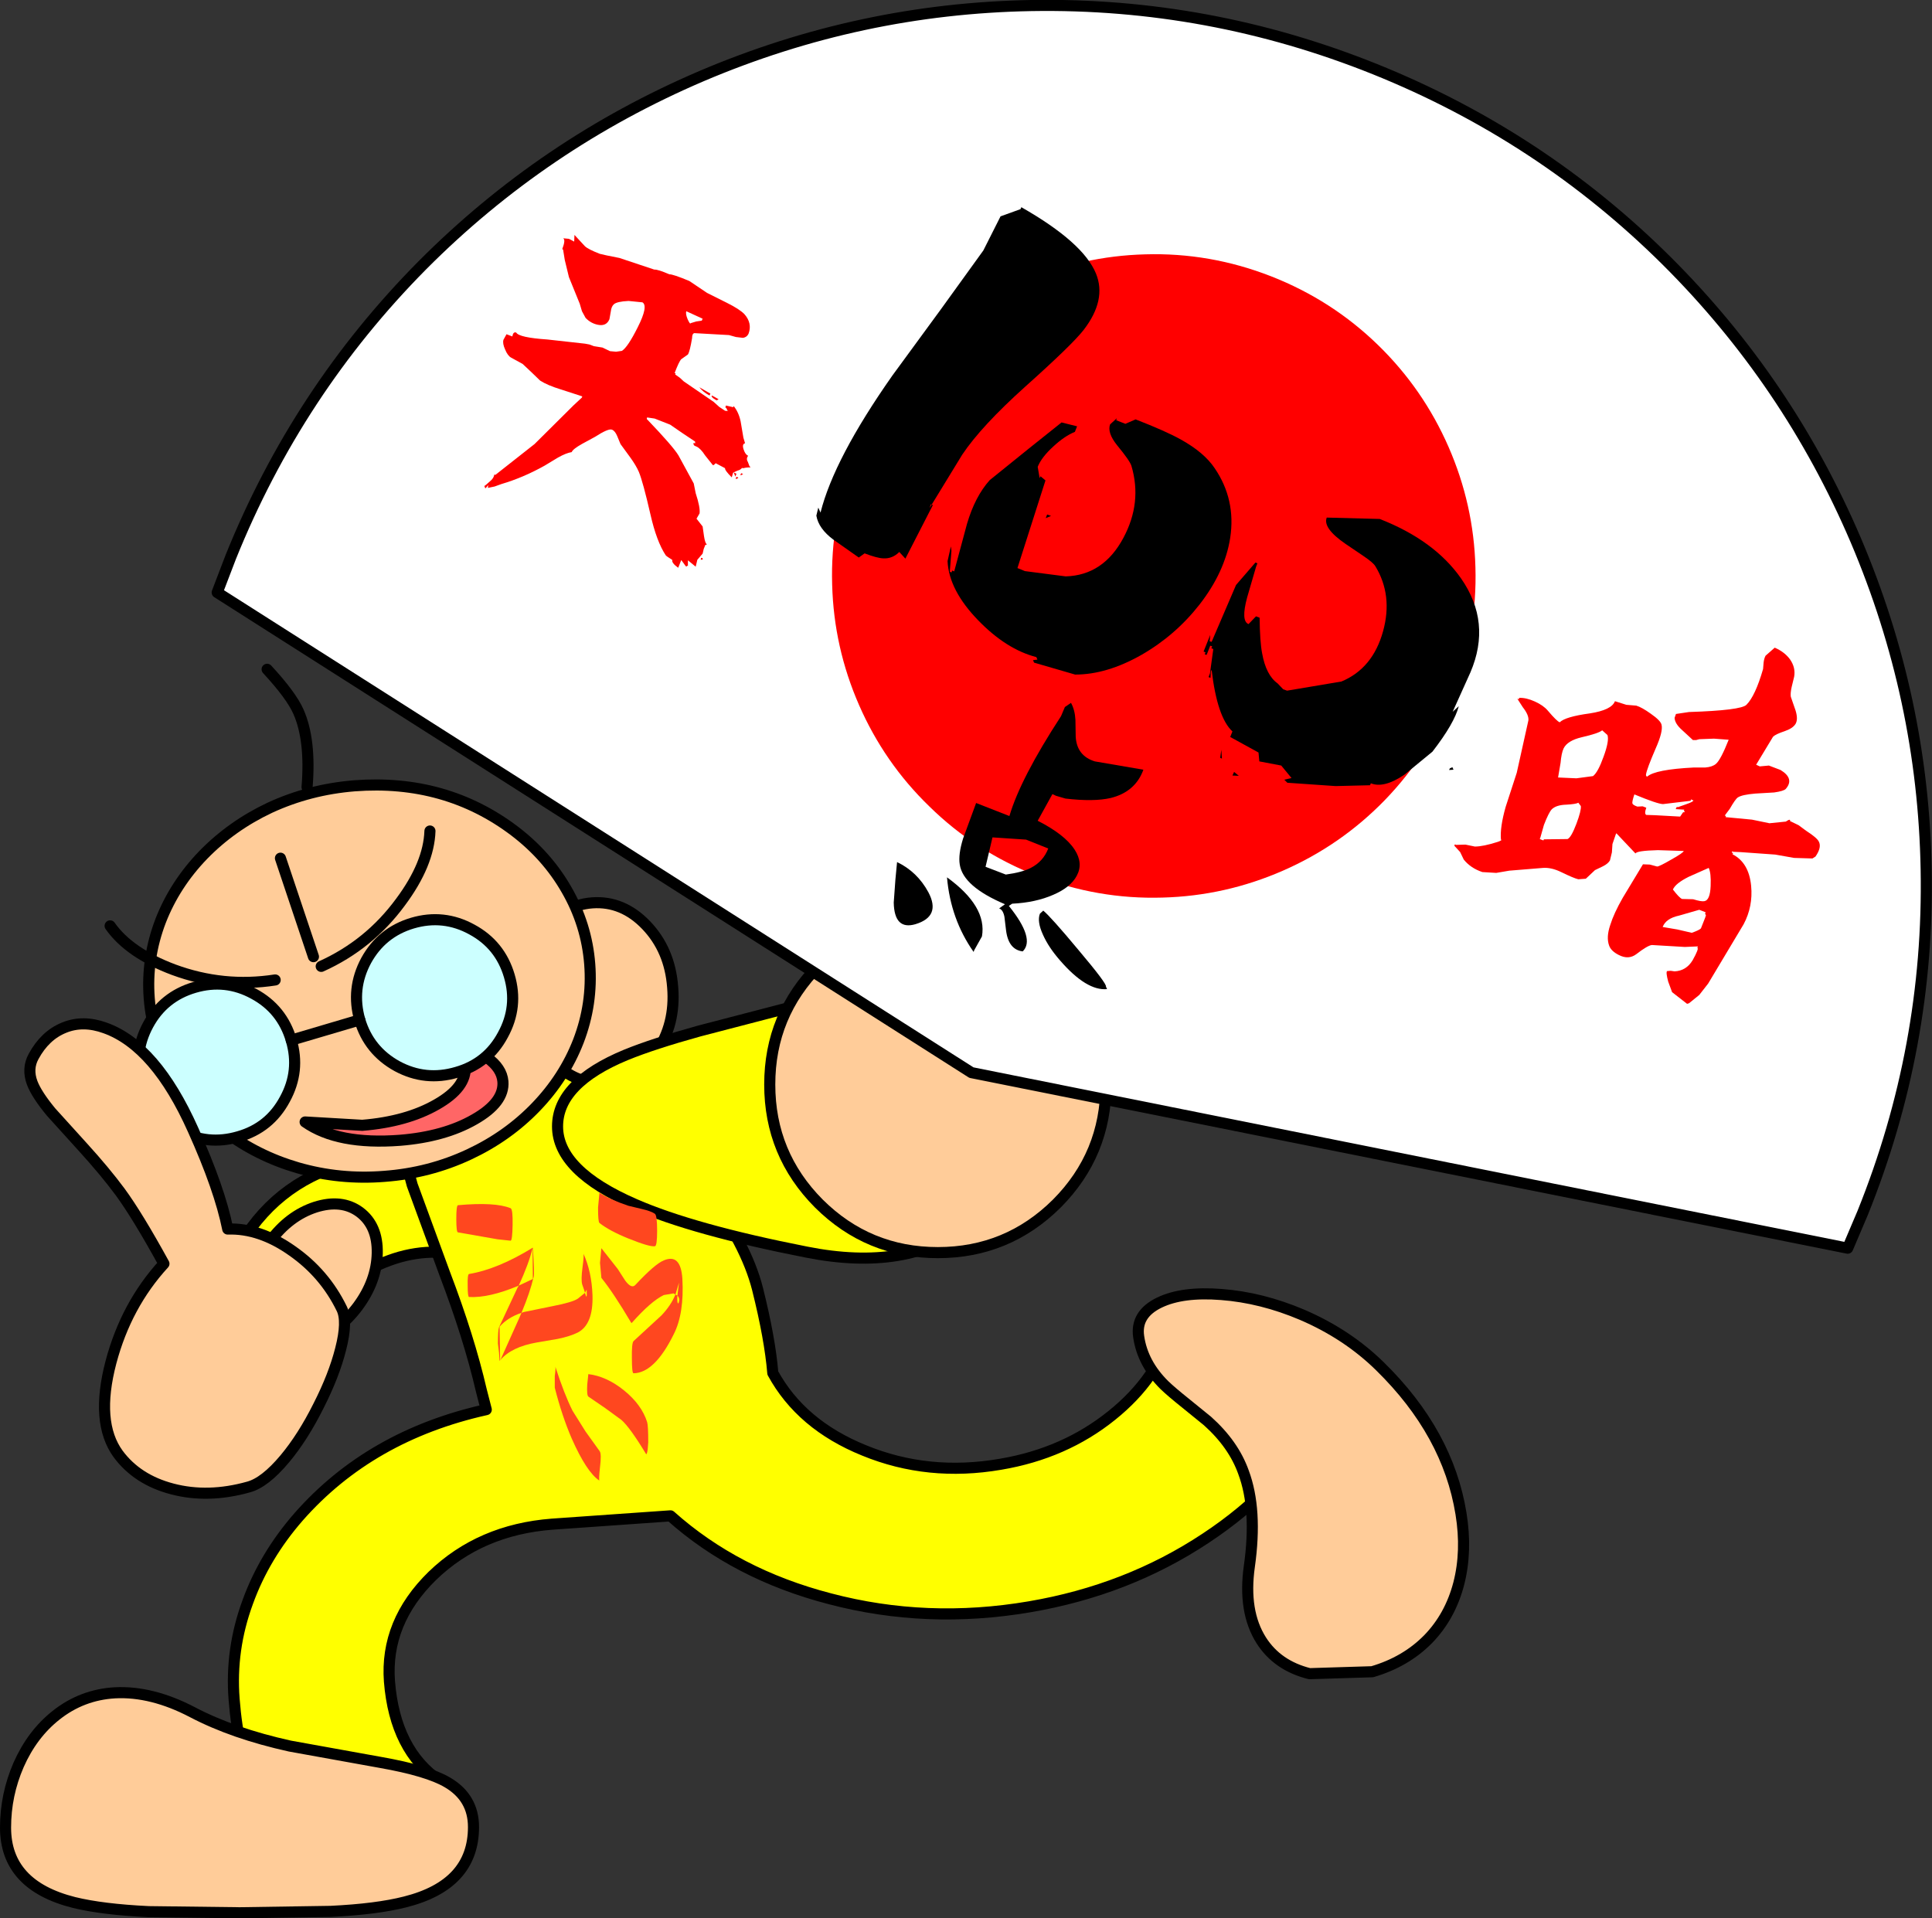 <?xml version="1.0" encoding="UTF-8" standalone="no"?>
<svg xmlns:xlink="http://www.w3.org/1999/xlink" height="345.8px" width="348.25px" xmlns="http://www.w3.org/2000/svg">
  <rect width="100%" height="100%" fill="#333333" stroke="none"/>
  <g transform="matrix(1.0, 0.0, 0.0, 1.0, 174.1, 172.9)">
    <path d="M-85.3 40.5 L-81.95 42.85 -88.7 53.9 Q-96.4 51.55 -103.9 54.3 -111.55 57.05 -115.8 63.95 L-116.45 65.2 -133.85 58.35 Q-132.55 54.3 -130.55 51.05 -123.55 39.55 -110.3 36.45 -97.05 33.35 -85.3 40.5" fill="#ffff00" fill-rule="evenodd" stroke="none"/>
    <path d="M-85.3 40.5 Q-97.05 33.35 -110.3 36.45 -123.55 39.55 -130.55 51.05 -132.55 54.3 -133.85 58.35 L-116.45 65.2 -115.8 63.95 Q-111.55 57.05 -103.9 54.3 -96.4 51.55 -88.7 53.9 L-81.95 42.85 -85.3 40.5 Z" fill="none" stroke="#000000" stroke-linecap="round" stroke-linejoin="round" stroke-width="2.0"/>
    <path d="M-99.8 40.7 Q-102.05 33.0 -100.95 27.5 -99.65 21.05 -93.45 14.8 -89.2 10.5 -80.5 13.55 -72.6 16.3 -63.15 24.25 -54.0 31.95 -47.0 41.4 -39.6 51.35 -37.55 59.45 -35.3 68.45 -34.8 74.6 -29.7 83.95 -18.35 88.55 -6.8 93.3 6.25 91.05 17.8 89.1 26.3 82.25 34.6 75.6 37.2 66.55 L64.15 82.5 Q56.85 95.4 43.2 104.4 29.1 113.75 11.45 116.75 -7.05 119.9 -24.5 115.3 -41.45 110.9 -53.25 100.35 L-74.6 101.85 Q-87.55 102.85 -96.15 111.15 -104.7 119.5 -103.9 130.2 -102.9 142.65 -94.8 148.15 L-127.95 150.7 Q-131.15 143.15 -131.9 133.4 -132.6 124.45 -129.45 115.9 -126.45 107.6 -120.25 100.5 -107.35 85.85 -86.45 81.2 L-87.35 77.7 Q-89.55 68.2 -93.95 56.65 L-99.8 40.7" fill="#ffff00" fill-rule="evenodd" stroke="none"/>
    <path d="M-99.8 40.7 L-93.95 56.65 Q-89.55 68.2 -87.35 77.7 L-86.45 81.2 Q-107.35 85.85 -120.25 100.5 -126.45 107.6 -129.45 115.9 -132.6 124.45 -131.9 133.4 -131.15 143.15 -127.95 150.7 L-94.8 148.15 Q-102.9 142.65 -103.9 130.2 -104.7 119.5 -96.15 111.15 -87.55 102.85 -74.6 101.85 L-53.25 100.35 Q-41.45 110.9 -24.5 115.3 -7.05 119.9 11.45 116.75 29.1 113.75 43.2 104.4 56.85 95.4 64.15 82.5 L37.2 66.55 Q34.6 75.6 26.3 82.25 17.8 89.1 6.25 91.05 -6.8 93.3 -18.35 88.55 -29.7 83.95 -34.8 74.6 -35.3 68.45 -37.55 59.45 -39.6 51.35 -47.0 41.4 -54.0 31.95 -63.15 24.25 -72.6 16.3 -80.5 13.55 -89.2 10.5 -93.45 14.8 -99.65 21.05 -100.95 27.5 -102.05 33.0 -99.8 40.7 Z" fill="none" stroke="#000000" stroke-linecap="round" stroke-linejoin="round" stroke-width="2.0"/>
    <path d="M-57.6 -6.1 Q-53.35 -1.65 -52.85 5.05 -52.3 11.75 -55.8 16.85 -59.35 21.9 -64.8 22.3 -70.3 22.75 -74.55 18.3 -78.75 13.85 -79.3 7.1 -79.8 0.4 -76.3 -4.65 -72.8 -9.75 -67.35 -10.15 -61.85 -10.55 -57.6 -6.1" fill="#ffcc99" fill-rule="evenodd" stroke="none"/>
    <path d="M-57.6 -6.1 Q-53.35 -1.65 -52.85 5.05 -52.3 11.75 -55.8 16.85 -59.35 21.9 -64.8 22.3 -70.3 22.75 -74.55 18.3 -78.75 13.85 -79.3 7.1 -79.8 0.4 -76.3 -4.65 -72.8 -9.75 -67.35 -10.15 -61.85 -10.55 -57.6 -6.1 Z" fill="none" stroke="#000000" stroke-linecap="round" stroke-linejoin="round" stroke-width="2.0"/>
    <path d="M-137.5 -18.75 Q-132.35 -24.05 -125.45 -27.3 -118.3 -30.6 -110.2 -31.25 -93.75 -32.5 -81.35 -23.1 -75.5 -18.65 -72.0 -12.55 -68.35 -6.25 -67.8 0.9 -67.25 8.05 -69.85 14.8 -72.4 21.35 -77.5 26.65 -82.6 31.95 -89.55 35.2 -96.7 38.55 -104.8 39.15 -112.85 39.8 -120.45 37.6 -127.8 35.45 -133.65 31.0 -139.5 26.55 -143.0 20.5 -146.65 14.2 -147.2 7.05 -147.75 -0.1 -145.15 -6.9 -142.6 -13.45 -137.5 -18.75" fill="#ffcc99" fill-rule="evenodd" stroke="none"/>
    <path d="M-137.5 -18.75 Q-132.35 -24.05 -125.45 -27.3 -118.3 -30.6 -110.2 -31.25 -93.75 -32.5 -81.35 -23.1 -75.5 -18.65 -72.0 -12.55 -68.35 -6.25 -67.8 0.9 -67.25 8.05 -69.85 14.8 -72.4 21.35 -77.5 26.65 -82.6 31.95 -89.55 35.2 -96.7 38.55 -104.8 39.15 -112.85 39.8 -120.45 37.6 -127.8 35.45 -133.65 31.0 -139.5 26.55 -143.0 20.5 -146.65 14.2 -147.2 7.05 -147.75 -0.1 -145.15 -6.9 -142.6 -13.45 -137.5 -18.75 Z" fill="none" stroke="#000000" stroke-linecap="round" stroke-linejoin="round" stroke-width="2.0"/>
    <path d="M-124.5 3.75 Q-133.85 5.2 -142.8 1.9 -150.8 -1.1 -154.25 -6.0" fill="none" stroke="#000000" stroke-linecap="round" stroke-linejoin="round" stroke-width="2.0"/>
    <path d="M-116.2 1.3 Q-107.55 -2.6 -101.9 -10.3 -96.8 -17.15 -96.6 -23.1" fill="none" stroke="#000000" stroke-linecap="round" stroke-linejoin="round" stroke-width="2.0"/>
    <path d="M-123.55 -18.2 L-117.6 -0.45" fill="none" stroke="#000000" stroke-linecap="round" stroke-linejoin="round" stroke-width="2.0"/>
    <path d="M-118.75 -31.0 Q-118.05 -39.5 -120.3 -44.6 -121.6 -47.55 -125.95 -52.25" fill="none" stroke="#000000" stroke-linecap="round" stroke-linejoin="round" stroke-width="2.0"/>
    <path d="M-102.0 32.65 Q-113.2 33.5 -119.1 29.35 L-108.8 29.95 Q-100.8 29.3 -95.4 26.2 -89.95 23.1 -90.25 19.3 -90.4 16.9 -93.1 15.0 -88.85 15.9 -86.3 17.75 -83.65 19.65 -83.45 22.05 -83.15 25.8 -88.6 28.9 -94.0 32.0 -102.0 32.65" fill="#ff6666" fill-rule="evenodd" stroke="none"/>
    <path d="M-102.0 32.65 Q-94.0 32.0 -88.6 28.9 -83.15 25.8 -83.45 22.05 -83.65 19.65 -86.3 17.75 -88.85 15.9 -93.1 15.0 -90.4 16.9 -90.25 19.3 -89.95 23.1 -95.4 26.2 -100.8 29.3 -108.8 29.95 L-119.1 29.35 Q-113.2 33.5 -102.0 32.65 Z" fill="none" stroke="#000000" stroke-linecap="round" stroke-linejoin="round" stroke-width="2.0"/>
    <path d="M-139.05 5.1 Q-133.45 3.45 -128.35 6.25 -123.25 9.0 -121.6 14.6 -119.95 20.15 -122.75 25.25 -125.5 30.4 -131.1 32.0 -136.7 33.65 -141.8 30.9 -146.9 28.1 -148.55 22.55 -150.15 16.95 -147.4 11.85 -144.65 6.75 -139.05 5.1" fill="#ccffff" fill-rule="evenodd" stroke="none"/>
    <path d="M-139.05 5.1 Q-133.45 3.45 -128.35 6.25 -123.25 9.0 -121.6 14.6 -119.95 20.15 -122.75 25.25 -125.5 30.4 -131.1 32.0 -136.7 33.65 -141.8 30.9 -146.9 28.1 -148.55 22.55 -150.15 16.95 -147.4 11.85 -144.65 6.75 -139.05 5.1 Z" fill="none" stroke="#000000" stroke-linecap="round" stroke-linejoin="round" stroke-width="2.0"/>
    <path d="M-108.1 0.25 Q-105.3 -4.85 -99.75 -6.5 -94.15 -8.15 -89.05 -5.35 -83.95 -2.6 -82.3 3.0 -80.65 8.55 -83.45 13.65 -86.2 18.8 -91.8 20.4 -97.4 22.05 -102.5 19.3 -107.6 16.5 -109.25 10.95 -110.85 5.35 -108.1 0.25" fill="#ccffff" fill-rule="evenodd" stroke="none"/>
    <path d="M-108.1 0.25 Q-105.3 -4.85 -99.75 -6.5 -94.15 -8.15 -89.05 -5.35 -83.95 -2.6 -82.3 3.0 -80.65 8.55 -83.45 13.65 -86.2 18.8 -91.8 20.4 -97.4 22.05 -102.5 19.3 -107.6 16.5 -109.25 10.95 -110.85 5.35 -108.1 0.25 Z" fill="none" stroke="#000000" stroke-linecap="round" stroke-linejoin="round" stroke-width="2.0"/>
    <path d="M-121.6 14.6 L-109.25 10.95" fill="none" stroke="#000000" stroke-linecap="round" stroke-linejoin="round" stroke-width="2.0"/>
    <path d="M31.15 68.05 Q30.55 64.0 34.9 61.9 39.05 59.9 46.05 60.45 53.3 61.0 60.6 64.1 68.75 67.6 74.65 73.4 86.9 85.4 89.25 99.95 90.35 106.7 88.85 112.55 87.3 118.5 83.3 122.6 79.25 126.7 73.25 128.45 L61.95 128.8 Q56.15 127.35 53.25 122.8 49.95 117.6 51.1 109.45 52.55 99.2 50.05 92.5 48.25 87.45 43.55 83.25 L39.55 80.0 Q37.05 78.0 35.8 76.8 31.85 72.9 31.15 68.05" fill="#ffcc99" fill-rule="evenodd" stroke="none"/>
    <path d="M31.15 68.05 Q30.55 64.0 34.9 61.9 39.05 59.9 46.05 60.45 53.3 61.0 60.6 64.1 68.75 67.6 74.65 73.4 86.9 85.4 89.25 99.95 90.35 106.7 88.85 112.55 87.3 118.5 83.3 122.6 79.25 126.7 73.25 128.45 L61.95 128.8 Q56.15 127.35 53.25 122.8 49.95 117.6 51.1 109.45 52.55 99.2 50.05 92.5 48.25 87.45 43.55 83.25 L39.55 80.0 Q37.05 78.0 35.8 76.8 31.85 72.9 31.15 68.05 Z" fill="none" stroke="#000000" stroke-linecap="round" stroke-linejoin="round" stroke-width="2.0"/>
    <path d="M-105.5 144.8 Q-97.0 146.3 -93.45 148.4 -88.75 151.15 -88.75 156.45 -88.75 166.85 -101.1 169.95 -106.2 171.25 -114.5 171.65 L-130.9 171.9 -147.3 171.7 Q-155.65 171.3 -160.75 170.05 -173.1 166.95 -173.1 156.55 -173.1 150.65 -170.75 145.25 -168.3 139.7 -164.0 136.3 -159.35 132.6 -153.4 132.25 -146.75 131.9 -139.4 135.75 -132.05 139.6 -121.85 141.85 L-105.5 144.8" fill="#ffcc99" fill-rule="evenodd" stroke="none"/>
    <path d="M-105.5 144.8 Q-97.0 146.3 -93.45 148.4 -88.75 151.15 -88.75 156.45 -88.75 166.85 -101.1 169.95 -106.2 171.25 -114.5 171.65 L-130.9 171.9 -147.3 171.7 Q-155.65 171.3 -160.75 170.05 -173.1 166.95 -173.1 156.55 -173.1 150.65 -170.75 145.25 -168.3 139.7 -164.0 136.3 -159.35 132.6 -153.4 132.25 -146.75 131.9 -139.4 135.75 -132.05 139.6 -121.85 141.85 L-105.5 144.8 Z" fill="none" stroke="#000000" stroke-linecap="round" stroke-linejoin="round" stroke-width="2.0"/>
    <path d="M-109.25 45.6 Q-106.0 48.05 -106.1 53.0 -106.2 58.0 -109.6 62.6 -113.05 67.2 -117.75 68.75 -122.5 70.25 -125.75 67.8 -129.05 65.4 -128.95 60.45 -128.8 55.45 -125.4 50.85 -122.0 46.25 -117.25 44.7 -112.5 43.2 -109.25 45.6" fill="#ffcc99" fill-rule="evenodd" stroke="none"/>
    <path d="M-109.25 45.6 Q-106.0 48.05 -106.1 53.0 -106.2 58.0 -109.6 62.6 -113.05 67.2 -117.75 68.75 -122.5 70.25 -125.75 67.8 -129.05 65.4 -128.95 60.45 -128.8 55.45 -125.4 50.85 -122.0 46.25 -117.25 44.7 -112.5 43.2 -109.25 45.6 Z" fill="none" stroke="#000000" stroke-linecap="round" stroke-linejoin="round" stroke-width="2.0"/>
    <path d="M-152.45 41.95 Q-155.15 38.3 -159.15 33.9 L-164.9 27.55 Q-167.5 24.4 -168.3 22.3 -169.25 19.75 -168.05 17.55 -166.0 13.75 -162.55 12.35 -159.15 10.95 -155.15 12.4 -146.05 15.65 -139.3 30.75 -134.5 41.4 -133.05 48.65 -127.25 48.45 -121.4 52.6 -115.6 56.65 -112.5 63.0 -111.4 65.25 -112.7 70.3 -113.9 75.05 -116.7 80.55 -119.5 86.15 -122.75 90.05 -126.35 94.35 -129.3 95.15 -136.6 97.2 -143.05 95.5 -149.35 93.85 -152.8 89.2 -156.95 83.5 -154.1 72.65 -151.35 62.3 -144.55 54.9 -149.3 46.25 -152.45 41.95" fill="#ffcc99" fill-rule="evenodd" stroke="none"/>
    <path d="M-152.45 41.95 Q-149.3 46.25 -144.55 54.9 -151.35 62.3 -154.1 72.65 -156.95 83.5 -152.8 89.2 -149.35 93.85 -143.05 95.5 -136.6 97.2 -129.3 95.15 -126.35 94.35 -122.75 90.05 -119.5 86.15 -116.7 80.55 -113.9 75.05 -112.7 70.3 -111.4 65.25 -112.5 63.0 -115.6 56.65 -121.4 52.6 -127.25 48.45 -133.05 48.65 -134.5 41.4 -139.3 30.75 -146.05 15.65 -155.15 12.4 -159.15 10.95 -162.55 12.35 -166.0 13.75 -168.05 17.55 -169.25 19.75 -168.3 22.3 -167.5 24.4 -164.9 27.55 L-159.15 33.9 Q-155.15 38.3 -152.45 41.95 Z" fill="none" stroke="#000000" stroke-linecap="round" stroke-linejoin="round" stroke-width="2.0"/>
    <path d="M-32.1 8.8 Q-8.35 2.65 2.1 11.55 9.4 17.8 9.4 30.15 9.4 34.85 7.25 39.4 4.85 44.4 0.45 47.9 -10.4 56.45 -28.75 52.8 -49.1 48.8 -59.65 44.2 -73.6 38.15 -73.6 30.15 -73.6 22.35 -61.25 17.25 -56.35 15.25 -48.05 12.95 L-32.1 8.8" fill="#ffff00" fill-rule="evenodd" stroke="none"/>
    <path d="M-32.1 8.8 Q-8.35 2.65 2.1 11.55 9.4 17.8 9.4 30.15 9.4 34.85 7.25 39.4 4.85 44.4 0.45 47.9 -10.4 56.45 -28.75 52.8 -49.1 48.8 -59.65 44.2 -73.6 38.15 -73.6 30.15 -73.6 22.35 -61.25 17.25 -56.35 15.25 -48.05 12.95 L-32.1 8.8 Z" fill="none" stroke="#000000" stroke-linecap="round" stroke-linejoin="round" stroke-width="2.0"/>
    <path d="M-26.5 1.15 Q-17.6 -7.7 -5.05 -7.7 7.5 -7.7 16.4 1.15 25.25 10.05 25.25 22.6 25.25 35.15 16.4 44.05 7.5 52.9 -5.05 52.9 -17.6 52.9 -26.5 44.05 -35.35 35.15 -35.35 22.6 -35.35 10.05 -26.5 1.15" fill="#ffcc99" fill-rule="evenodd" stroke="none"/>
    <path d="M-26.5 1.15 Q-17.6 -7.7 -5.05 -7.7 7.5 -7.7 16.4 1.15 25.25 10.05 25.25 22.6 25.25 35.15 16.4 44.05 7.5 52.9 -5.05 52.9 -17.6 52.9 -26.5 44.05 -35.35 35.15 -35.35 22.6 -35.35 10.05 -26.5 1.15 Z" fill="none" stroke="#000000" stroke-linecap="round" stroke-linejoin="round" stroke-width="2.0"/>
    <path d="M-47.6 -159.2 Q-19.05 -171.35 11.8 -171.9 43.8 -172.45 73.7 -160.45 103.65 -148.4 126.3 -125.9 148.2 -104.1 160.4 -75.55 172.55 -47.0 173.1 -16.15 173.7 15.85 161.65 45.75 L158.95 52.1 1.0 20.45 -134.95 -66.1 -132.5 -72.5 Q-120.45 -102.4 -97.95 -125.1 -76.15 -147.0 -47.6 -159.2" fill="#ffffff" fill-rule="evenodd" stroke="none"/>
    <path d="M-47.6 -159.2 Q-76.15 -147.0 -97.95 -125.1 -120.45 -102.4 -132.5 -72.5 L-134.95 -66.1 1.0 20.45 158.95 52.1 161.65 45.75 Q173.7 15.85 173.1 -16.15 172.55 -47.0 160.4 -75.55 148.2 -104.1 126.3 -125.9 103.65 -148.4 73.7 -160.45 43.8 -172.45 11.8 -171.9 -19.05 -171.35 -47.6 -159.2 Z" fill="none" stroke="#000000" stroke-linecap="round" stroke-linejoin="round" stroke-width="2.0"/>
    <path d="M55.0 -123.1 Q66.0 -118.8 74.35 -110.65 82.45 -102.75 87.0 -92.35 91.55 -81.95 91.85 -70.65 92.2 -59.0 87.9 -48.0 83.6 -37.0 75.45 -28.6 67.55 -20.5 57.15 -15.95 46.75 -11.4 35.45 -11.1 23.75 -10.75 12.75 -15.05 1.75 -19.35 -6.6 -27.55 -14.7 -35.4 -19.25 -45.8 -23.8 -56.2 -24.1 -67.5 -24.45 -79.2 -20.15 -90.2 -15.85 -101.2 -7.7 -109.55 0.2 -117.65 10.6 -122.2 21.0 -126.75 32.3 -127.05 44.0 -127.4 55.0 -123.1" fill="#ff0000" fill-rule="evenodd" stroke="none"/>
    <path d="M127.45 -12.55 Q128.6 -11.05 129.1 -10.85 L131.1 -10.8 Q132.55 -10.35 133.1 -10.45 134.15 -10.6 134.25 -13.2 134.35 -15.55 133.9 -16.45 L130.3 -14.85 Q127.9 -13.65 127.45 -12.55 M128.55 -7.85 Q126.2 -7.35 125.6 -5.8 L128.25 -5.35 130.85 -4.75 Q132.25 -5.25 132.5 -5.55 L133.25 -7.45 133.4 -7.9 133.25 -8.2 133.35 -8.45 132.2 -8.9 128.55 -7.85 M110.85 -27.6 L110.4 -28.2 Q110.0 -27.95 108.25 -27.85 106.4 -27.8 105.6 -27.0 105.05 -26.4 104.2 -24.2 L103.55 -21.9 103.45 -21.65 104.1 -21.4 104.2 -21.6 108.45 -21.65 Q109.1 -21.9 110.05 -24.4 110.95 -26.8 110.85 -27.6 M113.05 -33.0 Q113.95 -33.7 114.95 -36.5 116.0 -39.35 115.65 -40.4 L114.7 -41.25 Q114.05 -40.7 111.0 -40.0 108.45 -39.4 107.75 -38.0 107.35 -37.15 107.2 -35.4 L106.75 -32.75 110.05 -32.6 113.05 -33.0 M130.7 -28.8 L130.65 -28.55 128.15 -28.25 125.65 -27.95 Q124.6 -28.0 120.5 -29.7 120.05 -28.35 120.15 -28.05 120.3 -27.75 121.05 -27.5 L122.0 -27.55 122.65 -27.3 Q122.25 -26.2 122.65 -26.0 L124.2 -25.95 128.75 -25.7 129.3 -26.5 Q129.55 -26.4 129.6 -26.65 L129.4 -26.7 129.5 -26.95 127.95 -27.05 128.15 -27.45 128.35 -27.4 129.9 -27.95 Q131.05 -28.35 131.15 -28.6 L130.7 -28.8 M143.8 -53.5 Q143.9 -54.25 144.15 -54.7 L145.8 -56.15 Q147.55 -55.4 148.55 -54.05 149.6 -52.55 149.3 -50.9 L148.85 -49.05 Q148.6 -47.9 148.7 -47.3 L149.55 -44.85 Q150.05 -43.25 149.55 -42.4 149.05 -41.6 147.6 -41.1 145.95 -40.55 145.5 -40.1 L142.45 -35.05 143.1 -34.75 144.75 -34.9 146.85 -34.1 Q149.4 -32.55 147.8 -30.7 147.45 -30.3 145.7 -30.05 L142.3 -29.85 Q139.9 -29.65 139.15 -29.15 138.7 -28.85 137.7 -27.1 L136.8 -25.9 137.0 -25.8 136.95 -25.6 141.7 -25.15 144.85 -24.5 147.8 -24.8 Q148.7 -25.4 148.55 -24.9 L150.1 -24.15 151.45 -23.15 Q153.4 -21.9 153.75 -21.2 154.3 -20.15 153.15 -18.5 L152.6 -18.15 149.3 -18.25 145.9 -18.85 139.6 -19.3 138.35 -19.35 138.15 -19.45 138.05 -19.2 138.3 -19.15 138.2 -18.9 Q141.15 -17.4 141.55 -13.2 141.9 -9.5 140.2 -6.3 L133.8 4.4 132.2 6.45 130.35 7.95 130.0 8.05 127.3 5.95 126.6 4.05 Q126.15 2.35 126.4 2.15 L127.05 2.1 127.75 2.2 Q129.85 2.1 131.0 0.2 132.2 -1.95 131.85 -2.05 L131.95 -2.3 129.6 -2.2 123.65 -2.55 Q122.85 -2.45 120.85 -0.9 119.45 0.15 117.7 -0.75 116.3 -1.45 115.95 -2.45 115.4 -3.95 116.15 -6.15 116.8 -8.25 118.4 -11.05 L122.05 -17.1 123.3 -17.05 124.6 -16.7 Q125.0 -16.7 127.15 -17.95 129.3 -19.15 129.4 -19.5 L124.75 -19.65 Q120.9 -19.55 120.7 -19.05 L117.25 -22.7 117.15 -22.5 116.55 -20.75 116.45 -19.25 116.1 -17.8 Q115.75 -17.2 114.85 -16.75 L113.4 -16.05 111.75 -14.5 110.4 -14.4 Q109.55 -14.6 107.3 -15.7 105.55 -16.55 104.05 -16.45 L97.95 -15.95 95.6 -15.55 93.1 -15.7 Q91.0 -16.4 89.75 -17.95 L89.1 -19.3 88.05 -20.45 88.15 -20.7 88.35 -20.6 90.05 -20.65 91.75 -20.3 Q93.25 -20.3 95.9 -21.15 96.75 -21.45 96.45 -21.55 96.25 -23.75 97.3 -27.45 L99.3 -33.6 101.4 -43.05 Q101.5 -44.0 100.4 -45.4 L99.4 -46.95 99.65 -46.85 99.75 -47.1 Q101.0 -47.15 102.55 -46.45 104.1 -45.75 104.9 -44.8 106.55 -42.85 107.05 -42.7 108.05 -43.7 112.45 -44.3 116.4 -44.9 117.0 -46.5 L119.05 -45.85 120.85 -45.7 Q121.85 -45.4 123.45 -44.25 125.25 -43.0 125.4 -42.25 125.7 -41.05 124.35 -38.0 122.75 -34.3 122.6 -33.3 122.55 -33.0 122.8 -32.9 124.25 -34.2 131.25 -34.55 L133.3 -34.55 Q134.55 -34.65 135.2 -35.2 136.05 -35.9 137.5 -39.55 L134.85 -39.75 132.2 -39.65 131.65 -39.5 131.05 -39.5 129.1 -41.3 Q127.8 -42.45 127.75 -43.5 L128.0 -44.2 130.35 -44.55 Q139.7 -44.85 140.7 -45.85 142.3 -47.45 143.7 -52.3 L143.8 -53.5" fill="#ff0000" fill-rule="evenodd" stroke="none"/>
    <path d="M-47.45 -115.45 L-50.4 -116.8 Q-50.55 -116.3 -50.15 -115.35 -49.7 -114.35 -49.6 -114.65 L-48.6 -114.95 -47.6 -115.1 -47.45 -115.45 M-49.85 -122.25 L-46.65 -120.1 -43.05 -118.3 Q-40.75 -117.15 -39.9 -116.25 -38.5 -114.65 -39.15 -112.8 -39.45 -112.1 -40.2 -112.0 L-41.45 -112.15 -42.7 -112.5 -48.95 -112.85 Q-49.35 -112.75 -49.35 -111.95 -49.75 -109.55 -50.1 -109.0 L-51.3 -108.15 Q-51.7 -107.75 -52.5 -105.65 L-52.3 -105.6 -52.4 -105.4 -51.55 -104.8 -50.85 -104.15 -45.45 -100.45 -44.45 -99.55 -43.4 -98.85 Q-42.55 -98.75 -43.0 -98.9 -43.1 -99.35 -43.35 -99.45 L-43.25 -99.8 -41.95 -99.5 -41.85 -99.7 Q-40.95 -98.6 -40.6 -96.95 L-40.1 -94.0 -39.8 -93.0 Q-40.4 -92.85 -40.05 -91.85 -39.75 -90.95 -39.25 -90.75 -39.65 -90.2 -39.3 -89.65 L-39.0 -88.85 -38.85 -88.75 Q-38.9 -88.55 -39.05 -88.65 L-39.65 -88.6 -40.15 -88.5 -40.35 -88.55 Q-40.6 -88.2 -41.2 -88.05 L-41.95 -87.7 -42.2 -86.85 Q-43.5 -88.15 -43.4 -88.5 L-45.1 -89.4 Q-45.45 -89.0 -45.6 -89.05 L-47.0 -90.8 Q-47.8 -92.05 -48.55 -92.4 -49.1 -92.6 -49.05 -92.75 L-49.15 -93.0 -48.7 -93.05 Q-48.85 -93.1 -48.8 -93.3 L-51.05 -94.8 -53.3 -96.35 -56.1 -97.45 -57.45 -97.65 Q-57.6 -97.35 -57.4 -97.25 -52.8 -92.45 -51.8 -90.8 L-49.05 -85.75 -48.7 -84.0 Q-47.85 -81.4 -48.0 -80.35 L-48.55 -79.4 -47.45 -78.0 -47.2 -76.25 Q-47.0 -74.95 -46.7 -74.8 -46.75 -74.65 -46.95 -74.7 L-47.25 -73.95 -47.45 -73.1 -48.4 -72.0 -48.7 -70.75 -50.1 -71.9 -50.1 -70.85 -50.25 -70.95 -50.35 -70.75 -50.5 -70.85 -51.3 -71.95 -51.85 -70.55 Q-53.1 -71.45 -52.9 -71.95 -54.0 -72.65 -54.1 -72.8 -55.75 -75.3 -56.85 -80.15 -58.2 -86.05 -58.95 -87.85 -59.45 -89.0 -60.5 -90.45 L-62.25 -92.85 -62.85 -94.3 Q-63.25 -95.25 -63.8 -95.45 -64.45 -95.7 -66.85 -94.15 L-69.15 -92.9 Q-70.85 -91.95 -71.05 -91.4 -72.05 -91.25 -73.55 -90.4 L-75.95 -88.95 Q-79.8 -86.8 -83.7 -85.65 L-84.95 -85.2 -86.15 -84.95 -86.1 -85.5 -86.15 -85.4 -86.55 -84.9 -86.75 -85.0 -86.65 -85.15 -86.85 -85.25 -86.5 -85.5 -85.6 -86.3 Q-85.1 -86.75 -85.0 -87.35 L-84.8 -87.3 -77.75 -92.85 -70.7 -99.85 -69.2 -101.25 -69.15 -101.45 -73.0 -102.7 Q-75.45 -103.45 -76.75 -104.3 L-78.3 -105.8 -79.9 -107.3 -82.0 -108.45 Q-82.6 -108.8 -83.05 -109.9 -83.55 -111.0 -83.35 -111.65 L-82.8 -112.65 -81.75 -112.25 Q-81.6 -113.15 -81.05 -112.95 -80.55 -112.05 -75.4 -111.7 L-68.65 -110.95 -67.85 -110.8 -67.05 -110.5 -65.5 -110.25 -64.15 -109.6 -63.05 -109.5 -62.0 -109.65 Q-60.95 -110.3 -59.15 -113.9 -57.2 -117.75 -58.3 -118.4 L-60.8 -118.65 Q-62.9 -118.55 -63.45 -118.05 -63.9 -117.65 -64.0 -116.75 L-64.25 -115.35 Q-64.8 -114.05 -66.3 -114.35 -67.6 -114.6 -68.55 -115.6 L-69.2 -116.8 -69.6 -118.15 -71.55 -122.95 -72.3 -126.05 -72.6 -127.9 -72.75 -128.0 Q-72.1 -129.7 -72.6 -129.95 L-71.55 -129.85 -70.6 -129.35 -70.55 -130.55 -68.65 -128.5 Q-68.05 -127.95 -66.0 -127.15 L-64.7 -126.85 -62.45 -126.4 -58.85 -125.2 -56.15 -124.3 Q-55.5 -124.35 -53.45 -123.45 -52.85 -123.5 -49.85 -122.25" fill="#ff0000" fill-rule="evenodd" stroke="none"/>
    <path d="M-46.2 -101.6 Q-47.4 -102.25 -48.05 -103.1 L-46.05 -101.95 -46.2 -101.6" fill="#ff0000" fill-rule="evenodd" stroke="none"/>
    <path d="M-45.75 -101.6 L-44.6 -100.95 -44.7 -100.8 -44.85 -100.85 -44.9 -100.7 -45.6 -101.15 -45.85 -101.45 -45.75 -101.6" fill="#ff0000" fill-rule="evenodd" stroke="none"/>
    <path d="M-40.45 -91.85 L-40.3 -91.75 -40.25 -91.35 -40.5 -91.25 -40.65 -91.3 -40.45 -91.85" fill="#ff0000" fill-rule="evenodd" stroke="none"/>
    <path d="M-58.8 -98.8 L-57.75 -98.4 Q-57.95 -97.95 -58.35 -98.2 L-58.8 -98.8" fill="#ff0000" fill-rule="evenodd" stroke="none"/>
    <path d="M-40.5 -87.6 L-40.15 -87.45 Q-40.5 -87.2 -40.65 -87.25 L-40.5 -87.6" fill="#ff0000" fill-rule="evenodd" stroke="none"/>
    <path d="M-41.85 -87.75 L-41.35 -87.5 -41.55 -87.0 -41.85 -87.75" fill="#ff0000" fill-rule="evenodd" stroke="none"/>
    <path d="M-41.35 -86.95 L-41.0 -86.8 Q-41.3 -86.5 -41.5 -86.6 L-41.35 -86.95" fill="#ff0000" fill-rule="evenodd" stroke="none"/>
    <path d="M-47.7 -72.35 L-47.5 -72.3 -47.4 -72.05 -47.8 -72.0 -47.7 -72.35" fill="#ff0000" fill-rule="evenodd" stroke="none"/>
    <path d="M-50.35 -72.8 L-50.15 -72.3 -50.35 -72.2 Q-50.55 -72.25 -50.35 -72.8" fill="#ff0000" fill-rule="evenodd" stroke="none"/>
    <path d="M10.7 -103.2 Q2.8 -96.1 -0.65 -90.95 L-6.15 -81.95 -5.95 -81.85 -10.9 -72.2 -12.0 -73.4 Q-13.25 -72.15 -14.9 -72.25 -16.05 -72.3 -18.25 -73.15 L-19.3 -72.4 -23.85 -75.6 Q-26.55 -77.6 -26.95 -79.95 L-26.6 -81.4 -26.2 -80.5 Q-23.75 -90.25 -13.25 -105.2 L-4.5 -117.15 3.15 -127.75 6.25 -133.9 9.85 -135.2 10.0 -135.55 Q21.15 -129.2 23.45 -123.6 25.4 -118.85 21.25 -113.45 19.2 -110.8 10.7 -103.2 M-6.15 -81.95 L-6.3 -82.0 -6.55 -81.3 -6.15 -81.95" fill="#000000" fill-rule="evenodd" stroke="none"/>
    <path d="M31.65 -54.85 Q25.4 -51.3 19.7 -51.3 L12.3 -53.45 12.1 -53.9 12.9 -54.0 12.7 -54.45 Q7.3 -55.85 2.25 -61.05 -3.05 -66.5 -3.3 -71.75 L-2.7 -74.4 -2.6 -73.6 -2.9 -69.85 -2.6 -69.7 -2.45 -70.05 -2.1 -69.9 0.2 -78.45 Q1.65 -83.4 4.3 -86.35 L11.3 -92.0 17.25 -96.75 20.05 -96.05 19.65 -95.05 Q17.8 -94.3 15.8 -92.45 13.65 -90.5 12.95 -88.75 L13.3 -86.7 13.45 -87.05 14.35 -86.3 9.3 -70.5 10.65 -69.95 18.0 -69.0 Q24.8 -69.2 28.4 -75.95 31.8 -82.3 29.85 -88.9 29.6 -89.8 27.25 -92.65 25.45 -94.9 26.0 -96.4 L27.2 -97.5 27.1 -97.15 28.75 -96.5 30.6 -97.3 Q36.0 -95.2 38.7 -93.7 42.95 -91.35 44.85 -88.5 48.7 -82.85 47.65 -75.95 46.7 -69.8 42.1 -63.9 37.75 -58.35 31.65 -54.85" fill="#000000" fill-rule="evenodd" stroke="none"/>
    <path d="M43.05 -54.95 L43.2 -55.3 42.85 -55.45 44.05 -58.45 43.95 -57.3 44.3 -57.2 48.7 -67.45 52.2 -71.5 52.55 -71.35 52.3 -70.7 50.7 -65.2 Q49.55 -60.95 50.95 -60.4 L52.3 -61.8 52.95 -61.55 Q53.0 -57.2 53.4 -55.15 54.1 -51.2 56.2 -49.7 L57.2 -48.65 57.9 -48.4 67.7 -50.05 Q73.35 -52.4 75.2 -59.1 77.0 -65.6 73.8 -70.85 73.4 -71.5 71.7 -72.65 L68.45 -74.85 Q64.3 -77.7 65.05 -79.6 L74.6 -79.35 Q84.45 -75.5 89.25 -68.65 94.8 -60.7 90.95 -51.7 L87.75 -44.6 88.85 -45.6 Q88.05 -42.5 84.1 -37.4 L79.05 -33.25 Q75.35 -30.75 73.0 -31.7 L72.85 -31.35 66.65 -31.2 57.95 -31.8 57.4 -32.35 58.7 -32.65 56.85 -34.9 52.9 -35.65 52.75 -37.25 47.65 -40.05 48.05 -41.05 Q45.3 -43.6 44.3 -52.15 L44.15 -51.85 44.1 -50.7 43.75 -50.85 44.0 -51.5 44.6 -55.9 44.25 -56.05 44.4 -56.4 44.05 -56.5 43.4 -54.85 43.05 -54.95" fill="#000000" fill-rule="evenodd" stroke="none"/>
    <path d="M14.65 -80.15 L15.35 -79.9 14.4 -79.5 14.65 -80.15" fill="#000000" fill-rule="evenodd" stroke="none"/>
    <path d="M87.7 -34.6 L87.9 -34.15 87.1 -34.1 87.25 -34.4 87.7 -34.6" fill="#000000" fill-rule="evenodd" stroke="none"/>
    <path d="M46.05 -37.75 L46.15 -36.15 45.85 -36.3 46.05 -37.75" fill="#000000" fill-rule="evenodd" stroke="none"/>
    <path d="M48.35 -33.75 L49.2 -33.05 48.05 -33.1 48.35 -33.75" fill="#000000" fill-rule="evenodd" stroke="none"/>
    <path d="M4.8 -21.95 L3.55 -16.65 7.2 -15.25 Q10.15 -15.65 11.7 -16.45 13.95 -17.6 14.85 -19.95 L10.85 -21.55 4.8 -21.95 M16.25 -29.45 L15.6 -29.75 12.95 -24.95 Q17.85 -22.45 19.6 -19.75 21.2 -17.3 20.0 -15.05 18.9 -12.95 15.75 -11.6 12.55 -10.2 8.35 -10.0 L7.75 -9.6 Q12.55 -3.65 10.25 -1.4 7.7 -1.7 7.25 -5.15 L6.95 -7.65 Q6.7 -8.9 6.0 -9.15 L7.05 -9.9 Q-0.5 -13.1 -1.1 -17.05 -1.4 -18.85 -0.5 -21.75 L1.85 -28.15 7.85 -25.8 Q9.85 -32.6 17.15 -43.8 L17.85 -45.45 18.95 -46.2 Q19.65 -44.95 19.75 -43.15 L19.8 -40.1 Q20.0 -36.65 23.25 -35.65 L32.0 -34.15 Q30.55 -30.15 26.1 -29.05 23.05 -28.35 17.95 -28.95 L16.25 -29.45" fill="#000000" fill-rule="evenodd" stroke="none"/>
    <path d="M13.95 -8.75 Q15.3 -7.65 20.3 -1.65 25.45 4.45 25.25 4.95 L25.45 5.4 Q21.75 5.75 16.95 0.2 14.9 -2.15 13.9 -4.4 12.8 -6.8 13.35 -8.2 L13.95 -8.75" fill="#000000" fill-rule="evenodd" stroke="none"/>
    <path d="M2.9 -4.1 L1.5 -1.6 1.4 -1.3 Q-2.75 -7.2 -3.4 -14.75 3.85 -9.5 2.9 -4.1" fill="#000000" fill-rule="evenodd" stroke="none"/>
    <path d="M-9.1 -6.3 Q-12.9 -5.2 -13.0 -10.2 L-12.7 -14.35 -12.4 -17.5 Q-8.75 -15.75 -6.75 -12.05 -4.45 -7.7 -9.1 -6.3" fill="#000000" fill-rule="evenodd" stroke="none"/>
    <path d="M-91.55 44.35 Q-84.85 43.75 -82.05 44.9 -81.65 45.1 -81.7 47.9 -81.75 50.7 -82.05 50.75 L-84.4 50.5 -91.55 49.25 Q-91.85 49.25 -91.85 46.8 -91.85 44.4 -91.55 44.35" fill="#ff471f" fill-rule="evenodd" stroke="none"/>
    <path d="M-78.05 57.65 L-78.1 52.1 Q-78.8 54.95 -80.6 58.85 -85.95 61.1 -89.55 60.9 -89.8 60.9 -89.8 58.85 -89.85 56.8 -89.55 56.75 -84.4 55.9 -78.05 52.0 -77.75 56.65 -77.9 57.25 -78.55 60.05 -80.1 63.75 -82.6 64.6 -84.05 66.25 L-83.95 72.3 -84.05 72.4 -84.15 70.95 -84.35 69.3 Q-84.35 66.85 -84.15 66.35 L-80.85 59.3 -80.6 58.85 -78.05 57.65 M-69.1 55.55 Q-68.8 53.35 -68.95 53.05 -67.45 56.3 -67.3 60.6 -67.15 65.85 -69.95 67.3 -71.35 68.0 -73.55 68.45 L-77.35 69.1 Q-81.9 69.9 -83.9 72.25 L-80.6 64.9 -80.1 63.75 -79.65 63.6 -74.5 62.55 Q-70.9 61.85 -69.95 61.2 L-68.65 60.15 Q-68.25 61.75 -68.35 59.55 L-68.65 60.15 -68.75 59.8 -69.15 58.65 Q-69.4 57.85 -69.1 55.55" fill="#ff471f" fill-rule="evenodd" stroke="none"/>
    <path d="M-66.3 44.8 L-66.05 42.1 Q-64.25 43.3 -60.85 44.45 L-58.35 45.05 Q-56.8 45.4 -56.05 45.9 -55.65 46.2 -55.65 48.95 -55.65 51.7 -56.05 51.75 -57.0 51.9 -60.85 50.35 -64.3 48.95 -66.05 47.55 -66.3 47.35 -66.3 44.8" fill="#ff471f" fill-rule="evenodd" stroke="none"/>
    <path d="M-65.7 57.45 L-65.95 54.75 -65.7 52.1 -62.75 55.85 -61.4 57.95 Q-60.25 59.5 -59.55 58.7 -56.05 54.95 -54.45 54.3 -51.4 53.0 -51.1 57.6 -50.75 63.85 -52.65 67.6 -56.1 74.6 -59.9 74.65 -60.2 74.65 -60.2 71.95 -60.25 69.2 -59.9 68.85 L-54.85 64.2 Q-53.15 62.4 -52.35 60.45 L-52.0 60.65 Q-52.1 62.1 -51.8 62.05 L-51.65 61.5 Q-51.65 60.95 -52.0 60.65 L-51.7 58.3 -52.35 60.45 -52.7 60.25 -54.45 60.55 Q-56.75 61.65 -60.25 65.6 L-60.35 65.5 Q-63.55 60.1 -65.7 57.45" fill="#ff471f" fill-rule="evenodd" stroke="none"/>
    <path d="M-74.1 77.25 L-74.1 75.15 Q-73.9 73.75 -74.0 73.45 -72.4 78.4 -70.9 81.4 L-68.55 85.15 -66.0 88.7 Q-65.65 89.2 -65.95 91.6 -66.2 93.9 -66.05 94.0 -68.35 92.5 -71.05 86.4 -72.8 82.35 -74.1 77.25" fill="#ff471f" fill-rule="evenodd" stroke="none"/>
    <path d="M-68.05 78.85 Q-68.35 78.6 -68.25 76.7 L-68.05 74.8 Q-64.75 75.2 -61.6 77.75 -58.45 80.3 -57.45 83.45 -57.25 84.1 -57.25 87.1 L-57.35 88.35 Q-57.5 89.4 -57.65 89.2 -60.55 84.4 -62.1 83.05 L-65.05 80.9 -68.05 78.85" fill="#ff471f" fill-rule="evenodd" stroke="none"/>
  </g>
</svg>
